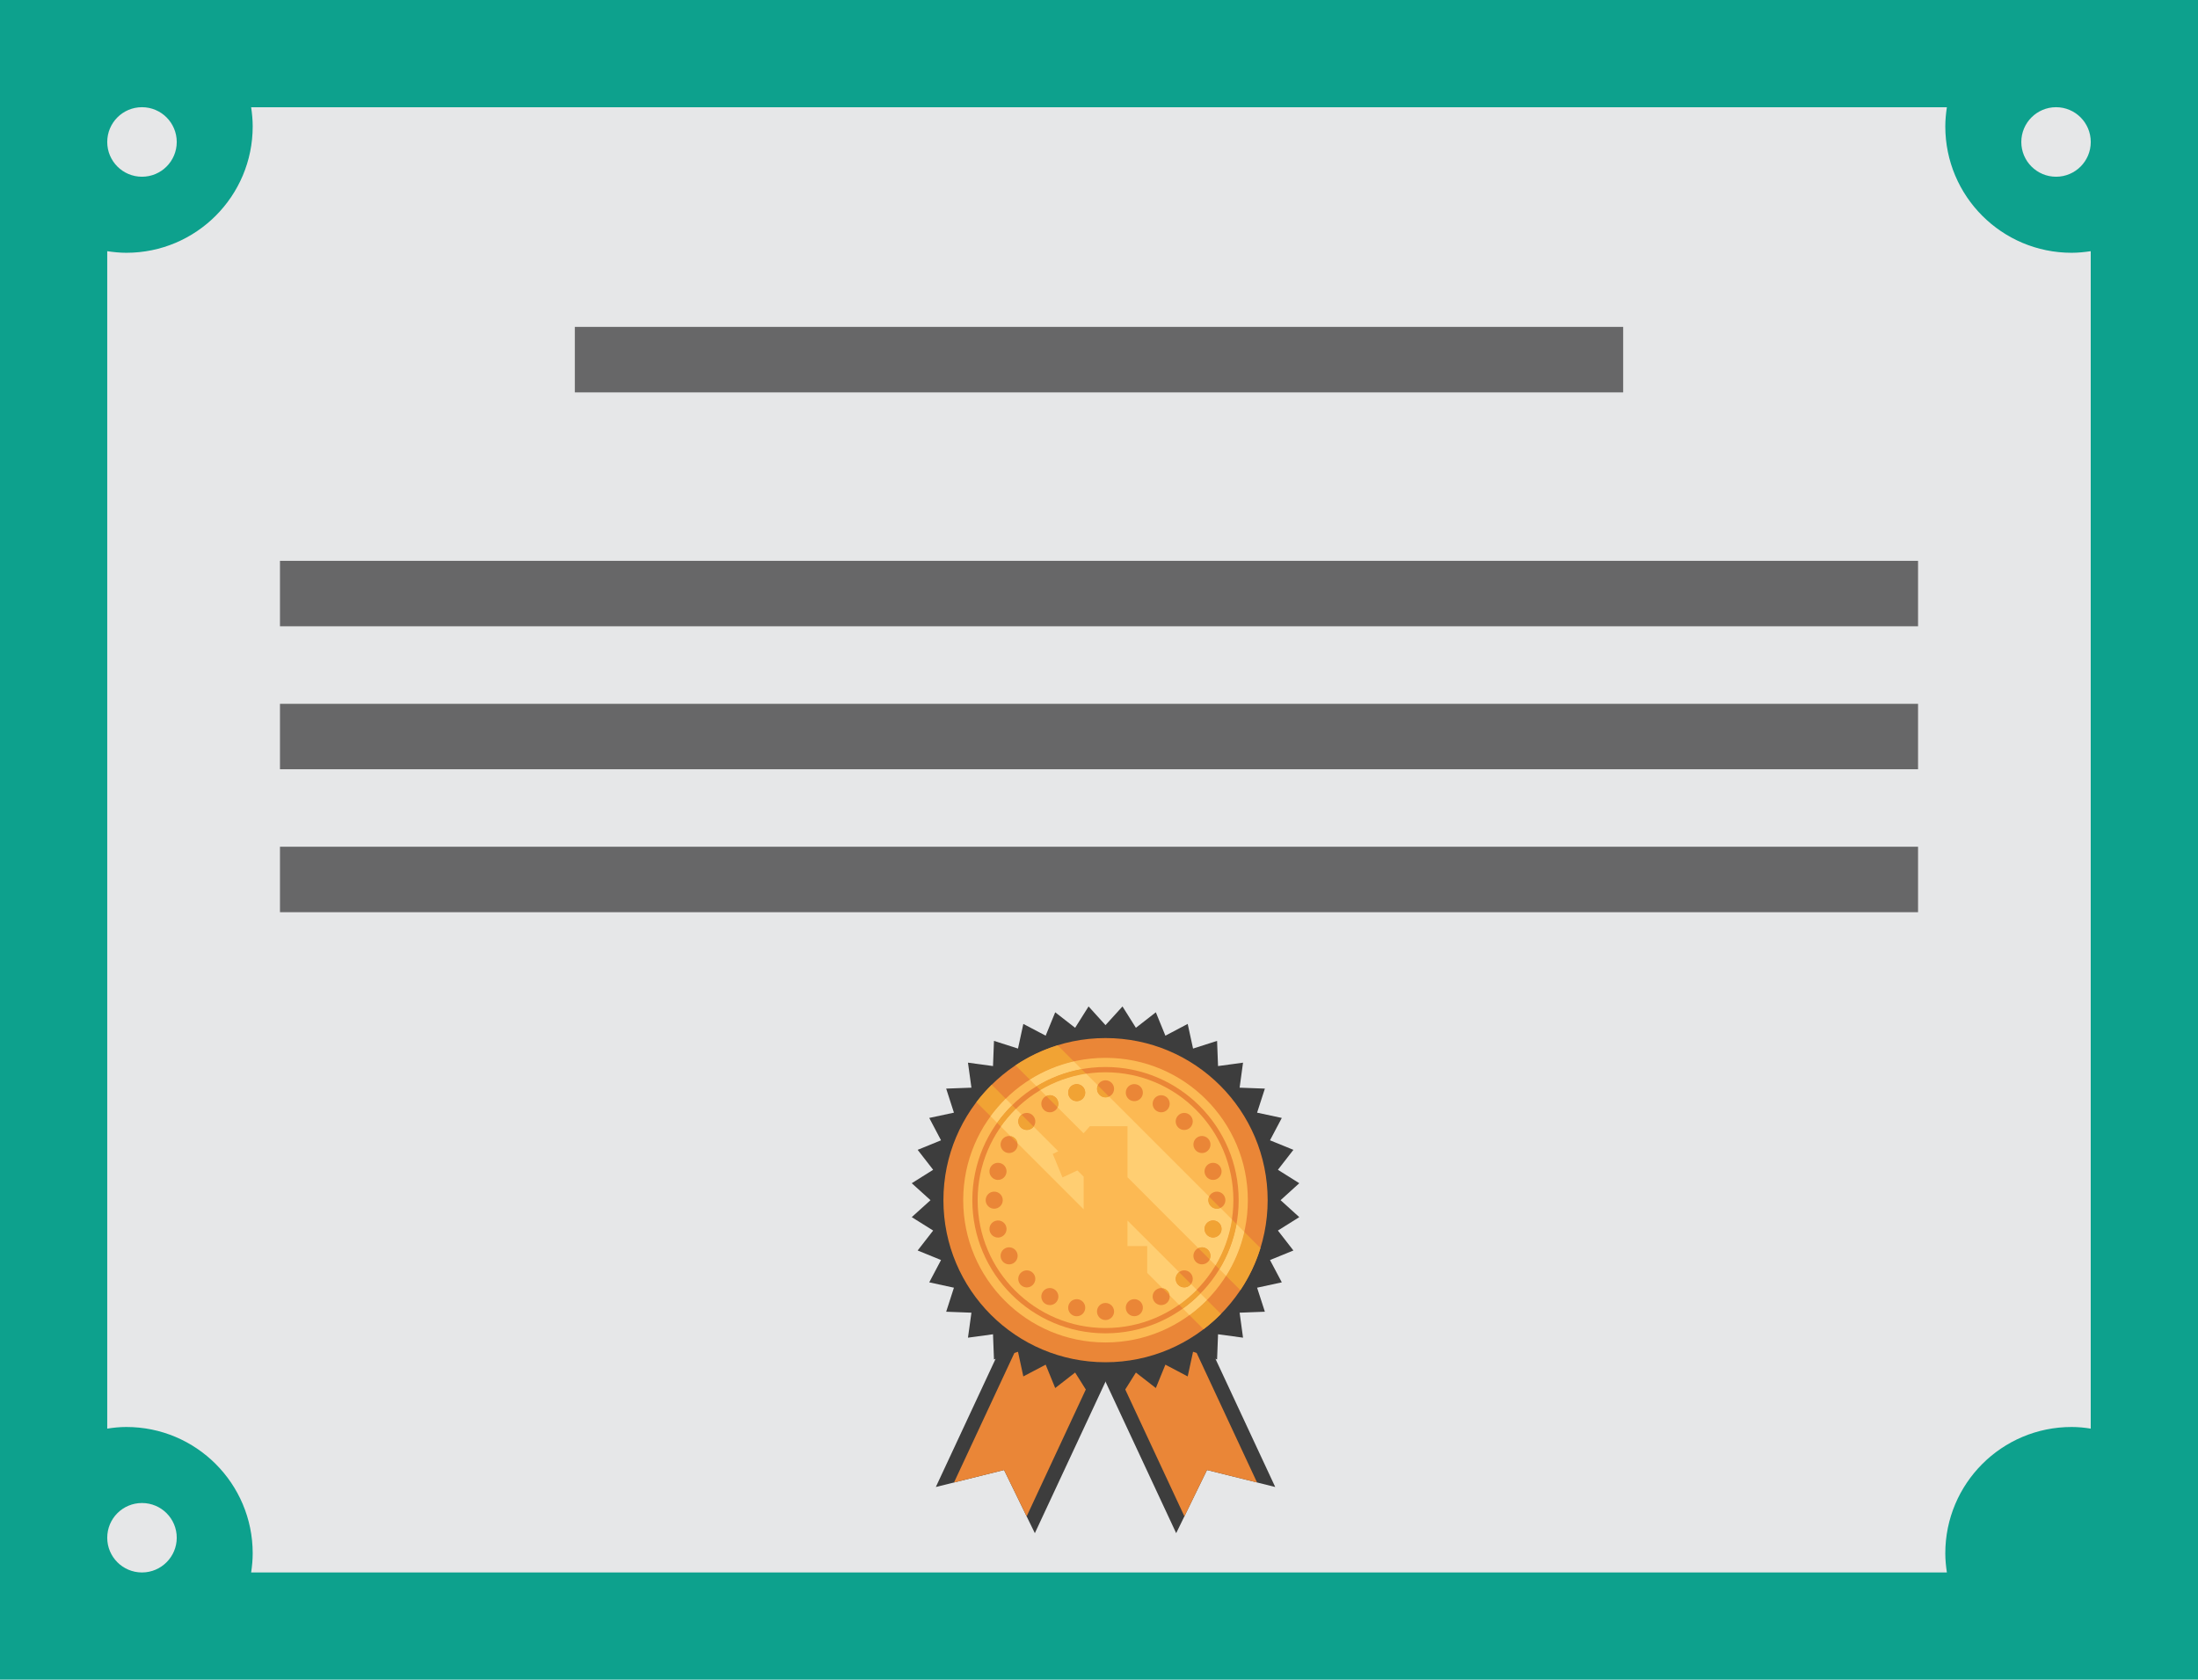 <?xml version="1.0" encoding="UTF-8"?>
<!DOCTYPE svg PUBLIC "-//W3C//DTD SVG 1.1//EN" "http://www.w3.org/Graphics/SVG/1.1/DTD/svg11.dtd">
<!-- Creator: CorelDRAW 2020 (64-Bit) -->
<svg xmlns="http://www.w3.org/2000/svg" xml:space="preserve" width="26.566mm" height="20.303mm" version="1.1" style="shape-rendering:geometricPrecision; text-rendering:geometricPrecision; image-rendering:optimizeQuality; fill-rule:evenodd; clip-rule:evenodd"
viewBox="0 0 845.28 646"
 xmlns:xlink="http://www.w3.org/1999/xlink"
 xmlns:xodm="http://www.corel.com/coreldraw/odm/2003">
 <defs>
  <style type="text/css">
   <![CDATA[
    .fil2 {fill:#E6E7E8;fill-rule:nonzero}
    .fil9 {fill:#FFCE72;fill-rule:nonzero}
    .fil7 {fill:#FCB953;fill-rule:nonzero}
    .fil8 {fill:#F1A334;fill-rule:nonzero}
    .fil6 {fill:#EA8637;fill-rule:nonzero}
    .fil3 {fill:#E0E1E0;fill-rule:nonzero}
    .fil4 {fill:#676768;fill-rule:nonzero}
    .fil5 {fill:#3D3D3D;fill-rule:nonzero}
    .fil1 {fill:#0DA18D;fill-rule:nonzero}
    .fil0 {fill:#0DA18D;fill-rule:nonzero}
   ]]>
  </style>
 </defs>
 <g id="Capa_x0020_1">
  <polygon class="fil0" points="-0,646 845.28,646 845.28,0 -0,0 "/>
  <polygon class="fil1" points="13.74,632.25 831.53,632.25 831.53,13.75 13.74,13.75 "/>
  <path class="fil2" d="M748.71 604.77c-0.36,-2.41 -0.61,-4.85 -0.61,-7.34 0,-26.86 21.73,-48.61 48.59,-48.61 2.51,0 4.95,0.24 7.34,0.63l0 -452.84c-2.39,0.35 -4.83,0.61 -7.34,0.61 -26.86,0 -48.59,-21.76 -48.59,-48.62 0,-2.48 0.25,-4.95 0.61,-7.36l-652.13 0c0.36,2.41 0.6,4.89 0.6,7.36 0,26.86 -21.75,48.62 -48.59,48.62 -2.53,0 -4.95,-0.26 -7.35,-0.61l0 452.84c2.4,-0.38 4.83,-0.63 7.35,-0.63 26.84,0 48.59,21.75 48.59,48.61 0,2.49 -0.24,4.93 -0.6,7.34l652.13 0z"/>
  <path class="fil2" d="M804.04 54.61c0,7.38 -5.97,13.36 -13.34,13.36 -7.37,0 -13.37,-5.98 -13.37,-13.36 0,-7.4 6,-13.38 13.37,-13.38 7.37,0 13.34,5.98 13.34,13.38z"/>
  <path class="fil2" d="M67.97 54.61c0,7.38 -5.99,13.36 -13.37,13.36 -7.38,0 -13.36,-5.98 -13.36,-13.36 0,-7.4 5.97,-13.38 13.36,-13.38 7.38,0 13.37,5.98 13.37,13.38z"/>
  <path class="fil2" d="M67.97 591.42c0,7.35 -5.99,13.35 -13.37,13.35 -7.38,0 -13.36,-5.99 -13.36,-13.35 0,-7.4 5.97,-13.36 13.36,-13.36 7.38,0 13.37,5.96 13.37,13.36z"/>
  <path class="fil3" d="M459.8 502.14c0,3.43 -2.78,6.22 -6.22,6.22 -3.43,0 -6.23,-2.79 -6.23,-6.22 0,-3.45 2.8,-6.23 6.23,-6.23 3.44,0 6.22,2.78 6.22,6.23z"/>
  <polygon class="fil4" points="221.06,150.91 624.22,150.91 624.22,125.72 221.06,125.72 "/>
  <polygon class="fil4" points="107.67,240.87 737.62,240.87 737.62,215.7 107.67,215.7 "/>
  <polygon class="fil4" points="107.67,295.85 737.62,295.85 737.62,270.69 107.67,270.69 "/>
  <polygon class="fil4" points="107.67,350.83 737.62,350.83 737.62,325.65 107.67,325.65 "/>
  <polygon class="fil5" points="464.17,565.37 490.41,571.9 447.41,479.66 409.3,497.43 452.32,589.66 "/>
  <polygon class="fil6" points="455.49,583.2 464.17,565.37 483.42,570.16 442.32,482.02 414.39,495.05 "/>
  <polygon class="fil5" points="386.13,565.37 359.89,571.9 402.9,479.66 440.99,497.43 397.97,589.66 "/>
  <polygon class="fil6" points="394.82,583.2 386.13,565.37 366.88,570.16 407.97,482.02 435.91,495.05 "/>
  <polygon class="fil5" points="425.14,394.27 431.67,387.08 436.83,395.29 444.5,389.33 448.17,398.32 456.75,393.8 458.81,403.28 468.05,400.32 468.42,410.01 478.03,408.7 476.72,418.32 486.43,418.68 483.44,427.93 492.94,429.96 488.4,438.56 497.4,442.23 491.44,449.9 499.66,455.07 492.47,461.59 499.66,468.11 491.44,473.27 497.4,480.94 488.4,484.61 492.94,493.19 483.44,495.25 486.43,504.49 476.72,504.86 478.03,514.47 468.42,513.16 468.05,522.85 458.81,519.89 456.75,529.37 448.17,524.85 444.5,533.84 436.83,527.88 431.67,536.1 425.14,528.9 418.63,536.1 413.46,527.88 405.8,533.84 402.13,524.85 393.54,529.37 391.49,519.89 382.25,522.85 381.88,513.16 372.25,514.47 373.58,504.86 363.87,504.49 366.85,495.25 357.36,493.19 361.89,484.61 352.9,480.94 358.86,473.27 350.63,468.11 357.84,461.59 350.63,455.07 358.86,449.9 352.9,442.23 361.89,438.56 357.36,429.96 366.85,427.93 363.87,418.68 373.58,418.32 372.25,408.7 381.88,410.01 382.25,400.32 391.49,403.28 393.54,393.8 402.13,398.32 405.8,389.33 413.46,395.29 418.63,387.08 "/>
  <path class="fil6" d="M487.5 461.59c0,34.42 -27.93,62.33 -62.36,62.33 -34.43,0 -62.33,-27.91 -62.33,-62.33 0,-34.45 27.9,-62.35 62.33,-62.35 34.43,0 62.36,27.9 62.36,62.35z"/>
  <path class="fil7" d="M479.88 461.59c0,30.22 -24.5,54.72 -54.74,54.72 -30.22,0 -54.72,-24.5 -54.72,-54.72 0,-30.23 24.5,-54.74 54.72,-54.74 30.24,0 54.74,24.51 54.74,54.74z"/>
  <path class="fil6" d="M476.35 461.59c0,28.27 -22.92,51.21 -51.21,51.21 -28.28,0 -51.21,-22.93 -51.21,-51.21 0,-28.29 22.93,-51.22 51.21,-51.22 28.29,0 51.21,22.94 51.21,51.22z"/>
  <path class="fil7" d="M474.32 461.59c0,27.15 -22.01,49.17 -49.18,49.17 -27.14,0 -49.17,-22.02 -49.17,-49.17 0,-27.17 22.03,-49.19 49.17,-49.19 27.17,0 49.18,22.02 49.18,49.19z"/>
  <path class="fil6" d="M428.44 418.77c0,1.8 -1.48,3.29 -3.3,3.29 -1.82,0 -3.27,-1.48 -3.27,-3.29 0,-1.82 1.46,-3.29 3.27,-3.29 1.81,0 3.3,1.47 3.3,3.29z"/>
  <path class="fil6" d="M428.44 504.4c0,-1.81 -1.48,-3.28 -3.3,-3.28 -1.82,0 -3.27,1.47 -3.27,3.28 0,1.82 1.46,3.29 3.27,3.29 1.81,0 3.3,-1.47 3.3,-3.29z"/>
  <path class="fil6" d="M467.97 464.87c-1.81,0 -3.29,-1.48 -3.29,-3.28 0,-1.82 1.48,-3.29 3.29,-3.29 1.81,0 3.28,1.48 3.28,3.29 0,1.8 -1.47,3.28 -3.28,3.28z"/>
  <path class="fil6" d="M382.34 464.87c1.81,0 3.29,-1.48 3.29,-3.28 0,-1.82 -1.48,-3.29 -3.29,-3.29 -1.83,0 -3.28,1.48 -3.28,3.29 0,1.8 1.45,3.28 3.28,3.28z"/>
  <path class="fil6" d="M397.18 428.99c1.29,1.28 1.29,3.35 0.02,4.64 -1.28,1.28 -3.37,1.28 -4.65,0 -1.28,-1.29 -1.28,-3.37 0,-4.64 1.28,-1.28 3.38,-1.28 4.63,0z"/>
  <path class="fil6" d="M457.74 489.54c-1.28,-1.28 -3.37,-1.28 -4.64,0 -1.29,1.28 -1.29,3.36 0,4.64 1.27,1.29 3.36,1.29 4.64,0 1.28,-1.28 1.28,-3.36 0,-4.64z"/>
  <path class="fil6" d="M457.74 433.63c-1.28,1.28 -3.37,1.28 -4.64,0 -1.29,-1.29 -1.29,-3.37 0,-4.64 1.27,-1.28 3.36,-1.29 4.64,0 1.28,1.28 1.28,3.35 0,4.64z"/>
  <path class="fil6" d="M397.18 494.18c1.29,-1.28 1.29,-3.36 0.02,-4.64 -1.28,-1.28 -3.37,-1.28 -4.65,0 -1.28,1.28 -1.28,3.36 0,4.64 1.28,1.29 3.38,1.29 4.63,0z"/>
  <path class="fil6" d="M417.24 419.38c0.47,1.74 -0.56,3.55 -2.32,4.02 -1.75,0.46 -3.56,-0.57 -4.02,-2.33 -0.47,-1.75 0.57,-3.54 2.32,-4.01 1.75,-0.48 3.56,0.56 4.02,2.32z"/>
  <path class="fil6" d="M439.4 502.08c-0.47,-1.74 -2.27,-2.78 -4.02,-2.32 -1.76,0.48 -2.79,2.27 -2.33,4.02 0.46,1.75 2.27,2.79 4.02,2.32 1.76,-0.45 2.79,-2.27 2.33,-4.03z"/>
  <path class="fil6" d="M467.36 453.68c-1.76,0.48 -3.55,-0.58 -4.03,-2.33 -0.46,-1.74 0.58,-3.55 2.32,-4.02 1.75,-0.47 3.56,0.57 4.02,2.33 0.47,1.75 -0.56,3.54 -2.31,4.02z"/>
  <path class="fil6" d="M384.65 475.85c1.75,-0.48 2.79,-2.29 2.32,-4.02 -0.47,-1.76 -2.26,-2.8 -4.02,-2.32 -1.76,0.46 -2.79,2.27 -2.33,4.02 0.48,1.75 2.27,2.8 4.03,2.33z"/>
  <path class="fil6" d="M389.7 437.34c1.58,0.9 2.12,2.92 1.22,4.48 -0.92,1.57 -2.92,2.11 -4.49,1.2 -1.57,-0.91 -2.11,-2.92 -1.19,-4.47 0.89,-1.57 2.9,-2.11 4.47,-1.21z"/>
  <path class="fil6" d="M463.88 480.15c-1.57,-0.9 -3.58,-0.37 -4.49,1.2 -0.91,1.57 -0.37,3.59 1.19,4.48 1.57,0.9 3.59,0.37 4.5,-1.2 0.89,-1.57 0.37,-3.57 -1.21,-4.48z"/>
  <path class="fil6" d="M449.39 426.16c-0.89,1.56 -2.91,2.1 -4.47,1.19 -1.58,-0.89 -2.12,-2.9 -1.21,-4.48 0.9,-1.57 2.91,-2.12 4.49,-1.2 1.56,0.9 2.1,2.91 1.19,4.49z"/>
  <path class="fil6" d="M406.58 500.3c0.91,-1.56 0.38,-3.57 -1.2,-4.48 -1.57,-0.92 -3.57,-0.37 -4.48,1.19 -0.91,1.58 -0.37,3.59 1.19,4.49 1.58,0.91 3.59,0.37 4.49,-1.2z"/>
  <path class="fil6" d="M406.58 422.87c0.9,1.57 0.37,3.58 -1.2,4.48 -1.57,0.92 -3.57,0.38 -4.48,-1.19 -0.91,-1.58 -0.37,-3.59 1.19,-4.49 1.58,-0.92 3.59,-0.38 4.49,1.2z"/>
  <path class="fil6" d="M449.4 497.01c-0.9,-1.56 -2.92,-2.09 -4.48,-1.18 -1.58,0.9 -2.12,2.91 -1.21,4.47 0.9,1.57 2.91,2.11 4.49,1.2 1.56,-0.91 2.1,-2.91 1.19,-4.49z"/>
  <path class="fil6" d="M463.88 443.02c-1.57,0.91 -3.58,0.37 -4.49,-1.2 -0.91,-1.57 -0.37,-3.58 1.19,-4.48 1.57,-0.9 3.59,-0.37 4.5,1.21 0.89,1.56 0.37,3.56 -1.21,4.47z"/>
  <path class="fil6" d="M389.7 485.84c1.58,-0.9 2.12,-2.91 1.22,-4.48 -0.92,-1.57 -2.92,-2.1 -4.49,-1.2 -1.57,0.91 -2.11,2.91 -1.19,4.48 0.89,1.57 2.9,2.1 4.47,1.2z"/>
  <path class="fil6" d="M384.65 447.33c1.75,0.47 2.79,2.27 2.32,4.02 -0.47,1.75 -2.26,2.8 -4.02,2.33 -1.76,-0.48 -2.79,-2.27 -2.33,-4.02 0.48,-1.76 2.27,-2.8 4.03,-2.33z"/>
  <path class="fil6" d="M467.36 469.5c-1.76,-0.48 -3.55,0.56 -4.03,2.32 -0.46,1.74 0.58,3.55 2.32,4.02 1.75,0.46 3.56,-0.59 4.02,-2.33 0.47,-1.74 -0.56,-3.55 -2.31,-4.02z"/>
  <path class="fil6" d="M439.4 421.07c-0.47,1.76 -2.27,2.79 -4.02,2.33 -1.76,-0.47 -2.79,-2.27 -2.33,-4.02 0.46,-1.76 2.27,-2.79 4.02,-2.32 1.76,0.46 2.79,2.26 2.33,4.01z"/>
  <path class="fil6" d="M417.24 503.79c0.47,-1.75 -0.56,-3.54 -2.32,-4.02 -1.75,-0.46 -3.56,0.58 -4.02,2.32 -0.47,1.76 0.57,3.57 2.31,4.03 1.76,0.47 3.57,-0.57 4.03,-2.32z"/>
  <path class="fil8" d="M477 496.2l-5.5 -5.5c3.23,-5.13 5.62,-10.82 7.01,-16.91l6.21 6.21c-1.79,5.81 -4.41,11.26 -7.72,16.2zm-80.96 -80.97l-5.5 -5.5c4.94,-3.29 10.39,-5.92 16.2,-7.71l6.21 6.21c-6.08,1.39 -11.77,3.78 -16.9,7.01z"/>
  <path class="fil9" d="M471.51 490.7l-2.56 -2.56c3.18,-5.24 5.44,-11.09 6.58,-17.34l2.99 2.99c-1.39,6.09 -3.78,11.79 -7.01,16.91zm-72.9 -72.92l-2.56 -2.55c5.13,-3.22 10.82,-5.62 16.9,-7.01l2.97 2.98c-6.24,1.13 -12.08,3.4 -17.32,6.58z"/>
  <path class="fil8" d="M468.95 488.14l-1.48 -1.48c3.16,-5.32 5.34,-11.27 6.3,-17.63l1.76 1.76c-1.14,6.25 -3.4,12.1 -6.58,17.34zm-68.87 -68.88l-1.48 -1.48c5.23,-3.18 11.08,-5.45 17.32,-6.58l1.77 1.76c-6.35,0.97 -12.3,3.15 -17.61,6.3z"/>
  <path class="fil9" d="M467.46 486.66l-2.27 -2.27c0.72,-1.52 0.17,-3.38 -1.32,-4.24 -0.52,-0.3 -1.08,-0.44 -1.64,-0.44 -0.48,0 -0.96,0.11 -1.4,0.31l-27.23 -27.25 0 -19.62 -14.49 0c-0.85,1.01 -1.65,1.91 -2.42,2.7l-9.97 -9.97c0.44,-0.94 0.42,-2.06 -0.13,-3.03 -0.6,-1.06 -1.7,-1.65 -2.83,-1.65 -0.47,0 -0.95,0.1 -1.4,0.31l-2.27 -2.27c5.31,-3.15 11.26,-5.33 17.61,-6.3l4.46 4.46c-0.18,0.41 -0.28,0.87 -0.28,1.35 0,1.8 1.46,3.29 3.27,3.29 0.48,0 0.94,-0.11 1.36,-0.29l38.47 38.47c-0.19,0.41 -0.29,0.87 -0.29,1.36 0,1.8 1.48,3.28 3.29,3.28 0.48,0 0.94,-0.1 1.35,-0.29l4.45 4.45c-0.96,6.36 -3.14,12.31 -6.3,17.63zm-0.96 -17.28c-1.45,0 -2.77,0.97 -3.17,2.44 -0.46,1.74 0.58,3.55 2.32,4.02 0.28,0.07 0.57,0.11 0.85,0.11 1.45,0 2.78,-0.98 3.17,-2.44 0.47,-1.74 -0.56,-3.55 -2.31,-4.02 -0.29,-0.08 -0.57,-0.11 -0.86,-0.11zm-52.43 -52.43c-0.29,0 -0.58,0.03 -0.86,0.11 -1.75,0.46 -2.79,2.26 -2.32,4.01 0.39,1.48 1.72,2.44 3.17,2.44 0.28,0 0.56,-0.03 0.85,-0.11 1.75,-0.47 2.78,-2.27 2.32,-4.02 -0.38,-1.47 -1.71,-2.43 -3.16,-2.43z"/>
  <path class="fil8" d="M425.14 422.06c-1.82,0 -3.27,-1.48 -3.27,-3.29 0,-0.48 0.1,-0.94 0.28,-1.35l4.35 4.35c-0.41,0.18 -0.87,0.29 -1.36,0.29z"/>
  <path class="fil8" d="M467.97 464.87c-1.81,0 -3.29,-1.48 -3.29,-3.28 0,-0.48 0.1,-0.94 0.29,-1.36l4.34 4.35c-0.41,0.18 -0.86,0.29 -1.35,0.29z"/>
  <path class="fil8" d="M414.07 423.51c-1.45,0 -2.78,-0.96 -3.17,-2.44 -0.47,-1.75 0.57,-3.54 2.32,-4.01 0.29,-0.08 0.58,-0.11 0.86,-0.11 1.45,0 2.78,0.96 3.16,2.43 0.47,1.74 -0.56,3.55 -2.32,4.02 -0.29,0.08 -0.57,0.11 -0.85,0.11z"/>
  <path class="fil8" d="M465.2 484.39l-4.37 -4.37c0.44,-0.21 0.92,-0.31 1.4,-0.31 0.56,0 1.12,0.14 1.64,0.44 1.49,0.87 2.05,2.72 1.32,4.24z"/>
  <path class="fil8" d="M406.71 425.9l-4.36 -4.37c0.45,-0.21 0.93,-0.31 1.4,-0.31 1.14,0 2.23,0.59 2.83,1.65 0.55,0.97 0.57,2.1 0.13,3.03z"/>
  <path class="fil8" d="M466.5 475.95c-0.28,0 -0.57,-0.04 -0.85,-0.11 -1.75,-0.48 -2.79,-2.29 -2.32,-4.02 0.4,-1.47 1.72,-2.44 3.17,-2.44 0.28,0 0.57,0.03 0.86,0.11 1.75,0.46 2.78,2.27 2.31,4.02 -0.38,1.46 -1.72,2.44 -3.17,2.44z"/>
  <path class="fil8" d="M462.85 511.22l-5.43 -5.43c2.4,-1.76 4.65,-3.7 6.73,-5.82l5.37 5.37c-2.07,2.12 -4.31,4.08 -6.68,5.88z"/>
  <path class="fil9" d="M457.43 505.8l-2.52 -2.52c2.42,-1.73 4.68,-3.67 6.76,-5.79l2.49 2.49c-2.08,2.12 -4.33,4.07 -6.73,5.82z"/>
  <path class="fil8" d="M454.9 503.27l-1.46 -1.46c2.44,-1.71 4.71,-3.64 6.79,-5.76l1.43 1.43c-2.08,2.12 -4.35,4.06 -6.76,5.79z"/>
  <path class="fil9" d="M453.44 501.82l-3.64 -3.64c-0.06,-0.39 -0.19,-0.79 -0.4,-1.16 -0.52,-0.89 -1.4,-1.45 -2.35,-1.59l-5.87 -5.87 0 -10.32 -7.58 0 0 -9.82 19.84 19.83c-0.11,0.09 -0.23,0.19 -0.33,0.29 -1.29,1.28 -1.29,3.36 0,4.64 0.64,0.64 1.48,0.96 2.32,0.96 0.84,0 1.68,-0.32 2.32,-0.96 0.1,-0.1 0.2,-0.21 0.29,-0.32l2.2 2.2c-2.08,2.12 -4.35,4.05 -6.79,5.76z"/>
  <path class="fil8" d="M455.42 495.14c-0.84,0 -1.68,-0.32 -2.32,-0.96 -1.29,-1.28 -1.29,-3.36 0,-4.64 0.1,-0.1 0.21,-0.2 0.33,-0.29l4.6 4.61c-0.09,0.11 -0.18,0.22 -0.29,0.32 -0.64,0.64 -1.48,0.96 -2.32,0.96z"/>
  <path class="fil8" d="M449.8 498.17l-2.75 -2.75c0.95,0.14 1.83,0.7 2.35,1.59 0.21,0.37 0.35,0.76 0.4,1.16z"/>
  <path class="fil8" d="M380.95 429.32l-5.44 -5.44c1.79,-2.36 3.76,-4.6 5.88,-6.68l5.38 5.37c-2.11,2.08 -4.06,4.34 -5.81,6.74z"/>
  <path class="fil9" d="M383.47 431.83l-2.52 -2.52c1.75,-2.4 3.7,-4.65 5.81,-6.74l2.49 2.49c-2.12,2.08 -4.06,4.35 -5.78,6.77z"/>
  <path class="fil8" d="M384.92 433.29l-1.46 -1.46c1.72,-2.42 3.67,-4.69 5.78,-6.77l1.44 1.44c-2.12,2.08 -4.05,4.36 -5.76,6.79z"/>
  <path class="fil9" d="M416.74 465.11l-25.42 -25.42c-0.15,-0.95 -0.71,-1.84 -1.62,-2.36 -0.36,-0.21 -0.75,-0.34 -1.14,-0.4l-3.64 -3.65c1.71,-2.43 3.64,-4.71 5.76,-6.79l2.2 2.2c-0.11,0.09 -0.23,0.18 -0.33,0.29 -1.28,1.28 -1.28,3.35 0,4.64 0.64,0.64 1.49,0.96 2.33,0.96 0.84,0 1.69,-0.32 2.33,-0.96 0.1,-0.1 0.2,-0.22 0.28,-0.33l9.49 9.49c-0.69,0.33 -1.39,0.66 -2.12,1.02l3.74 9.05 5.74 -2.7 2.4 2.4 0 12.56z"/>
  <path class="fil8" d="M394.88 434.59c-0.84,0 -1.68,-0.32 -2.33,-0.96 -1.28,-1.29 -1.28,-3.37 0,-4.64 0.1,-0.1 0.22,-0.2 0.33,-0.29l4.6 4.6c-0.08,0.11 -0.18,0.23 -0.28,0.33 -0.64,0.64 -1.48,0.96 -2.33,0.96z"/>
  <path class="fil8" d="M391.32 439.69l-2.76 -2.76c0.39,0.06 0.78,0.19 1.14,0.4 0.91,0.52 1.47,1.4 1.62,2.36z"/>
 </g>
</svg>
